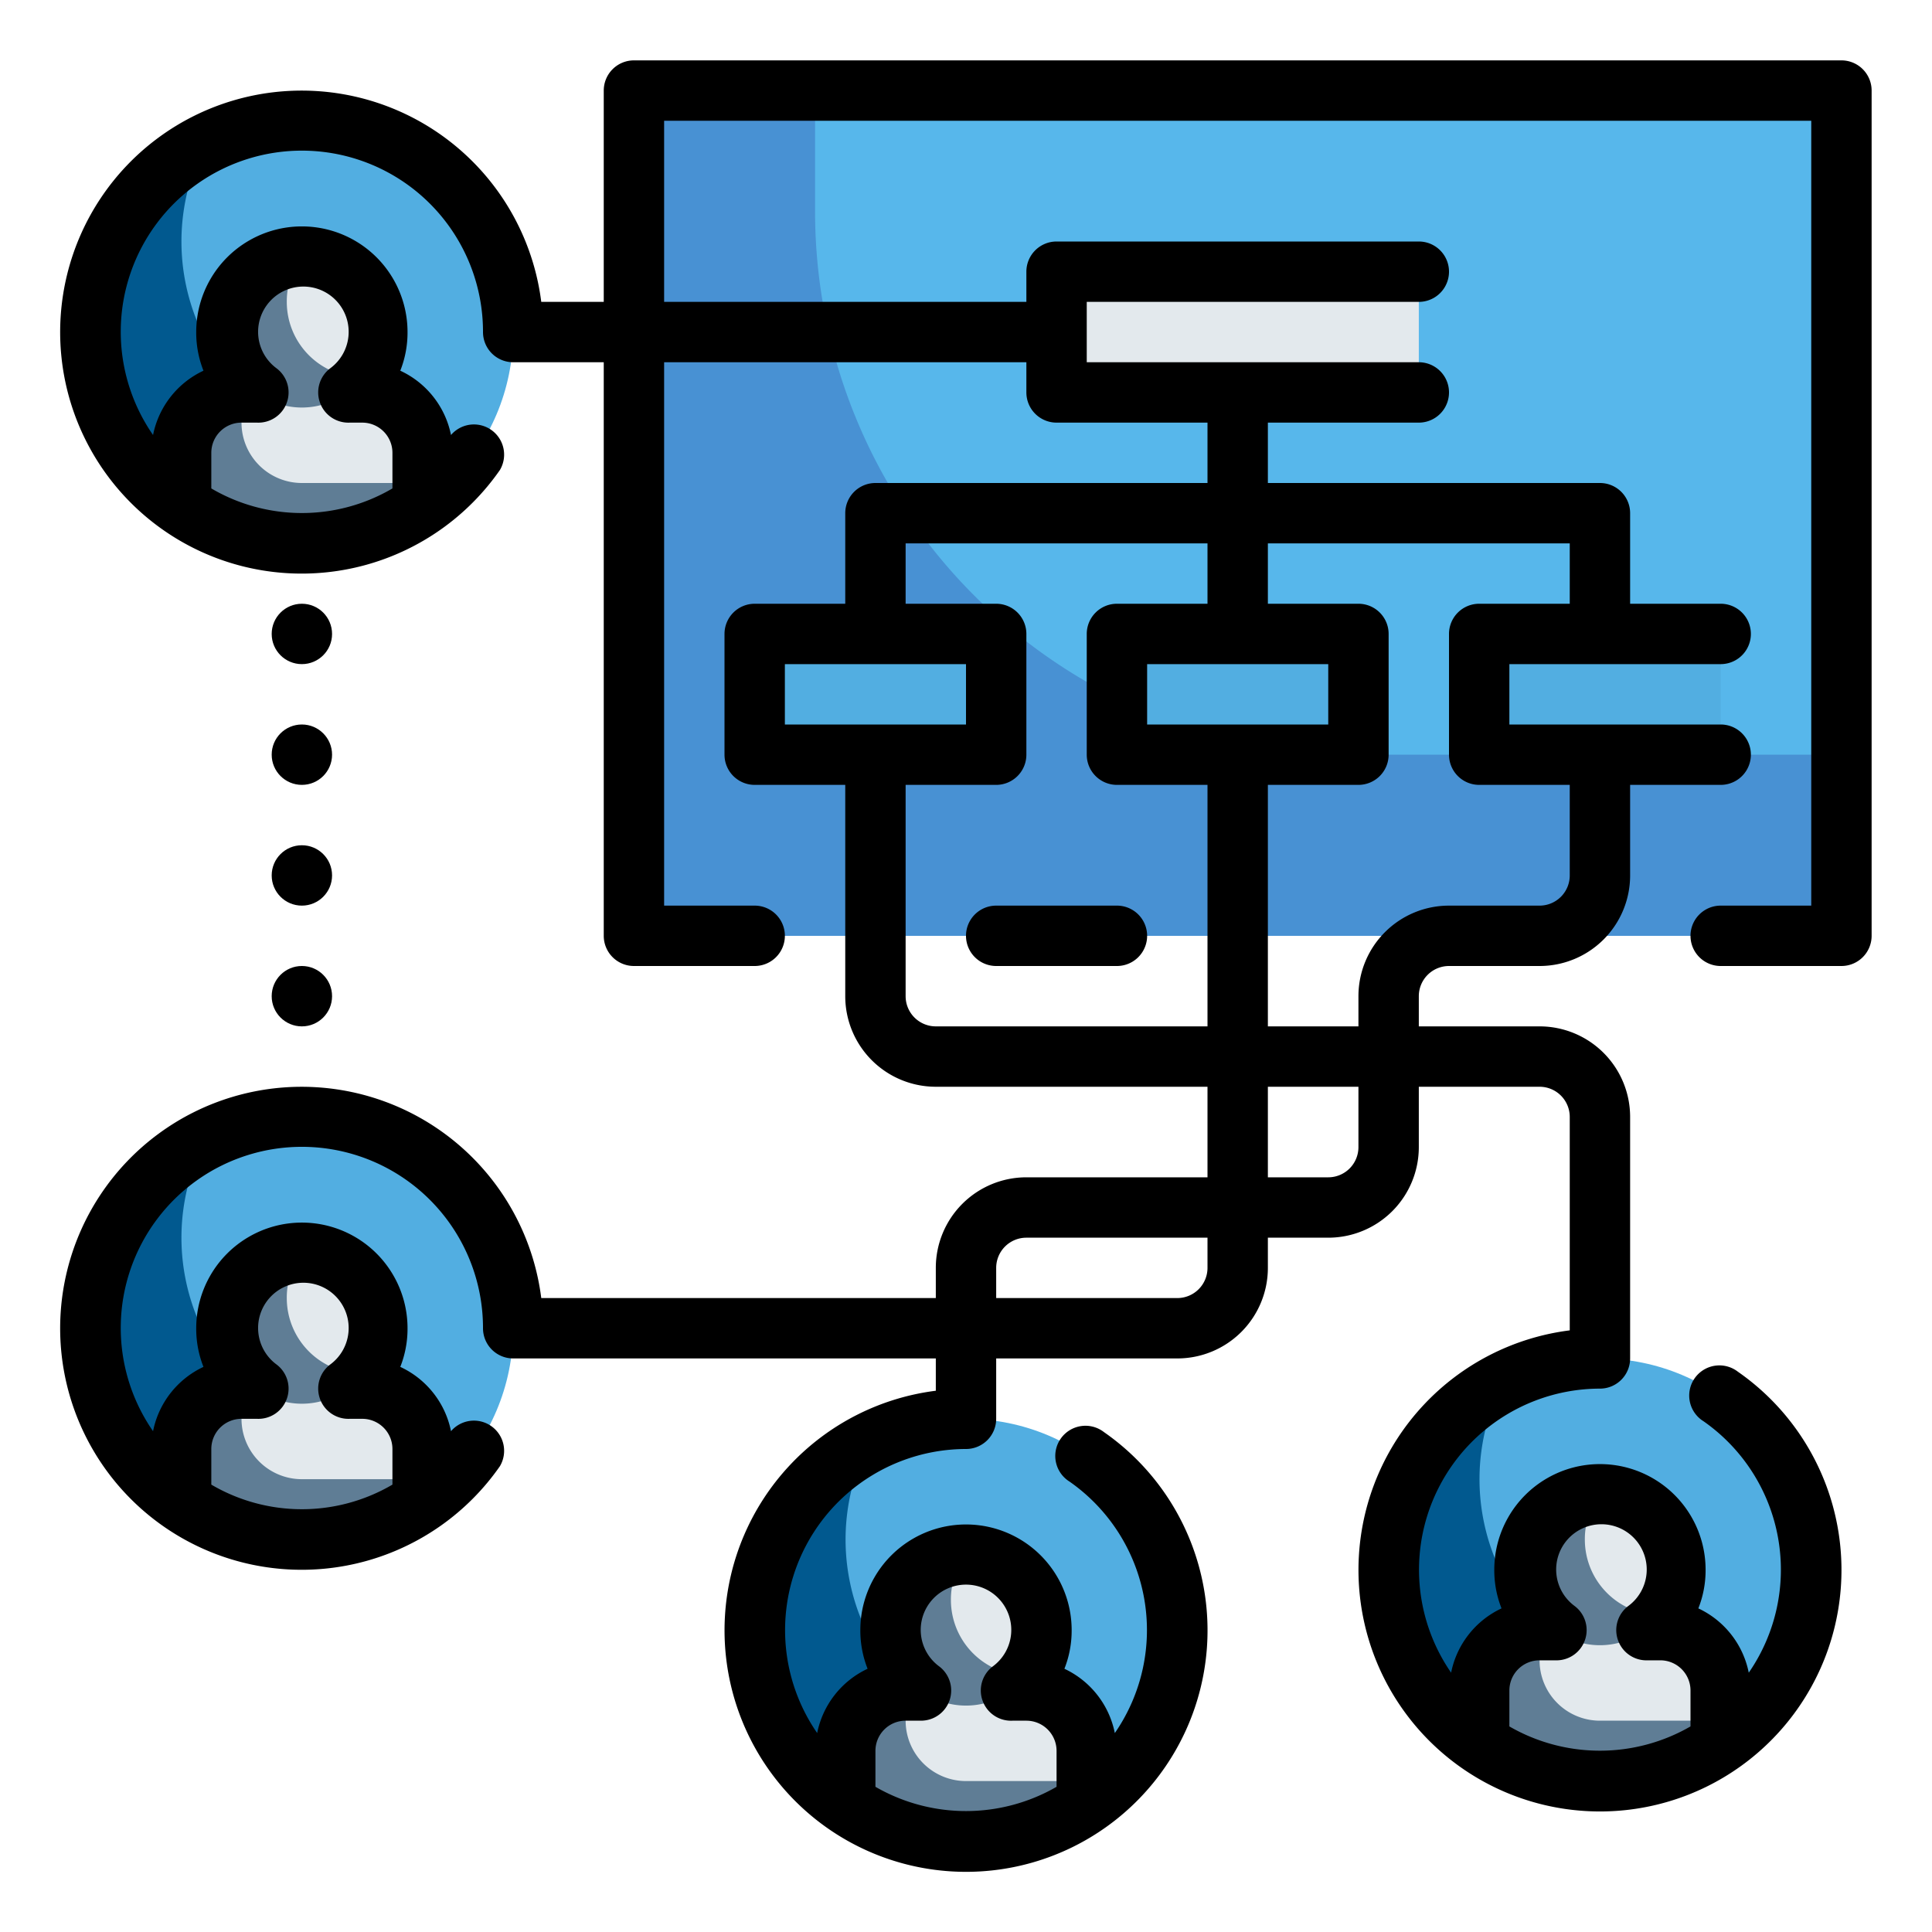 <?xml version="1.0"?>
<svg xmlns="http://www.w3.org/2000/svg" id="Fill_Outline" height="512px" viewBox="0 0 64 64" width="512px" data-name="Fill Outline" class=""><g><g><path d="m21 3h40v28h-40z" fill="#57b7eb" data-original="#57B7EB" class=""/><path d="m27 7v-4h-6v28h40v-6h-16a18 18 0 0 1 -18-18z" fill="#4891d3" data-original="#4891D3" class=""/><path d="m35 9h12v4h-12z" fill="#f9e109" data-original="#E3E9ED" class="" style="fill:#E3E9ED" data-old_color="#f9e109"/><path d="m37 21h8v4h-8z" fill="#c4f236" data-original="#52AEE1" class="" style="fill:#52AEE1" data-old_color="#c4f236"/><path d="m49 21h8v4h-8z" fill="#c4f236" data-original="#52AEE1" class="" style="fill:#52AEE1" data-old_color="#c4f236"/><path d="m25 21h8v4h-8z" fill="#a1d51c" data-original="#52AEE1" class="" style="fill:#52AEE1" data-old_color="#a1d51c"/><circle cx="10" cy="11" fill="#a1d51c" r="7" data-original="#52AEE1" class="" style="fill:#52AEE1" data-old_color="#a1d51c"/><path d="m13 15a7 7 0 0 1 -6.21-10.21 7 7 0 1 0 9.42 9.42 6.93 6.93 0 0 1 -3.21.79z" fill="#7ab92d" data-original="#01598F" class="" style="fill:#01598F" data-old_color="#7ab92d"/><path d="m12 13h-.51a2.5 2.5 0 1 0 -3 0h-.49a2 2 0 0 0 -2 2v1.74a7 7 0 0 0 8 0v-1.74a2 2 0 0 0 -2-2z" fill="#f9e109" data-original="#E3E9ED" class="" style="fill:#E3E9ED" data-old_color="#f9e109"/><path d="m8 14v-1a2 2 0 0 0 -2 2v1.74a7 7 0 0 0 8 0v-.74h-4a2 2 0 0 1 -2-2z" fill="#fcbc04" data-original="#5F7D95" class="" style="fill:#5F7D95" data-old_color="#fcbc04"/><path d="m9.5 10a2.45 2.45 0 0 1 .5-1.5 2.5 2.5 0 1 0 2 4 2.5 2.5 0 0 1 -2.5-2.5z" fill="#fcbc04" data-original="#5F7D95" class="" style="fill:#5F7D95" data-old_color="#fcbc04"/><circle cx="10" cy="44" fill="#a1d51c" r="7" data-original="#52AEE1" class="" style="fill:#52AEE1" data-old_color="#a1d51c"/><path d="m13 48a7 7 0 0 1 -6.21-10.21 7 7 0 1 0 9.42 9.42 6.93 6.93 0 0 1 -3.21.79z" fill="#7ab92d" data-original="#01598F" class="" style="fill:#01598F" data-old_color="#7ab92d"/><path d="m12 46h-.51a2.5 2.5 0 1 0 -3 0h-.49a2 2 0 0 0 -2 2v1.74a7 7 0 0 0 8 0v-1.74a2 2 0 0 0 -2-2z" fill="#f9e109" data-original="#E3E9ED" class="" style="fill:#E3E9ED" data-old_color="#f9e109"/><path d="m8 47v-1a2 2 0 0 0 -2 2v1.74a7 7 0 0 0 8 0v-.74h-4a2 2 0 0 1 -2-2z" fill="#fcbc04" data-original="#5F7D95" class="" style="fill:#5F7D95" data-old_color="#fcbc04"/><path d="m9.5 43a2.45 2.45 0 0 1 .5-1.5 2.5 2.5 0 1 0 2 4 2.5 2.5 0 0 1 -2.5-2.5z" fill="#fcbc04" data-original="#5F7D95" class="" style="fill:#5F7D95" data-old_color="#fcbc04"/><circle cx="32" cy="54" fill="#a1d51c" r="7" data-original="#52AEE1" class="" style="fill:#52AEE1" data-old_color="#a1d51c"/><path d="m35 58a7 7 0 0 1 -6.21-10.21 7 7 0 1 0 9.42 9.42 6.93 6.93 0 0 1 -3.21.79z" fill="#7ab92d" data-original="#01598F" class="" style="fill:#01598F" data-old_color="#7ab92d"/><path d="m34 56h-.51a2.5 2.5 0 1 0 -3 0h-.49a2 2 0 0 0 -2 2v1.74a7 7 0 0 0 8 0v-1.74a2 2 0 0 0 -2-2z" fill="#f9e109" data-original="#E3E9ED" class="" style="fill:#E3E9ED" data-old_color="#f9e109"/><path d="m30 57v-1a2 2 0 0 0 -2 2v1.74a7 7 0 0 0 8 0v-.74h-4a2 2 0 0 1 -2-2z" fill="#fcbc04" data-original="#5F7D95" class="" style="fill:#5F7D95" data-old_color="#fcbc04"/><path d="m31.5 53a2.45 2.45 0 0 1 .5-1.5 2.5 2.5 0 1 0 2 4 2.5 2.5 0 0 1 -2.5-2.5z" fill="#fcbc04" data-original="#5F7D95" class="" style="fill:#5F7D95" data-old_color="#fcbc04"/><circle cx="53" cy="52" fill="#a1d51c" r="7" data-original="#52AEE1" class="" style="fill:#52AEE1" data-old_color="#a1d51c"/><path d="m56 56a7 7 0 0 1 -6.21-10.21 7 7 0 1 0 9.42 9.42 6.93 6.93 0 0 1 -3.21.79z" fill="#7ab92d" data-original="#01598F" class="" style="fill:#01598F" data-old_color="#7ab92d"/><path d="m55 54h-.51a2.5 2.5 0 1 0 -3 0h-.49a2 2 0 0 0 -2 2v1.74a7 7 0 0 0 8 0v-1.74a2 2 0 0 0 -2-2z" fill="#f9e109" data-original="#E3E9ED" class="" style="fill:#E3E9ED" data-old_color="#f9e109"/><path d="m51 55v-1a2 2 0 0 0 -2 2v1.74a7 7 0 0 0 8 0v-.74h-4a2 2 0 0 1 -2-2z" fill="#fcbc04" data-original="#5F7D95" class="" style="fill:#5F7D95" data-old_color="#fcbc04"/><path d="m52.5 51a2.45 2.45 0 0 1 .5-1.5 2.5 2.5 0 1 0 2 4 2.5 2.5 0 0 1 -2.5-2.5z" fill="#fcbc04" data-original="#5F7D95" class="" style="fill:#5F7D95" data-old_color="#fcbc04"/><path d="m37 25h8a17.89 17.89 0 0 1 -8-1.89z" fill="#a1d51c" data-original="#52AEE1" class="" style="fill:#52AEE1" data-old_color="#a1d51c"/><g fill="#39519d"><path d="m61 2h-40a1 1 0 0 0 -1 1v7h-2.07a8 8 0 1 0 -1.37 5.57 1 1 0 0 0 -1.62-1.16 3 3 0 0 0 -1.68-2.13 3.43 3.43 0 0 0 .24-1.28 3.5 3.5 0 0 0 -7 0 3.43 3.43 0 0 0 .24 1.28 3 3 0 0 0 -1.67 2.13 6 6 0 1 1 10.93-3.41 1 1 0 0 0 1 1h3v19a1 1 0 0 0 1 1h4a1 1 0 0 0 0-2h-3v-18h12v1a1 1 0 0 0 1 1h5v2h-11a1 1 0 0 0 -1 1v3h-3a1 1 0 0 0 -1 1v4a1 1 0 0 0 1 1h3v7a3 3 0 0 0 3 3h9v3h-6a3 3 0 0 0 -3 3v1h-13.07a8 8 0 1 0 -1.37 5.57 1 1 0 0 0 -1.62-1.16 3 3 0 0 0 -1.68-2.13 3.43 3.43 0 0 0 .24-1.28 3.5 3.5 0 0 0 -7 0 3.43 3.43 0 0 0 .24 1.28 3 3 0 0 0 -1.67 2.13 6 6 0 1 1 10.93-3.41 1 1 0 0 0 1 1h14v1.07a8 8 0 1 0 5.57 1.37 1 1 0 1 0 -1.14 1.64 6 6 0 0 1 1.5 8.33 3 3 0 0 0 -1.67-2.13 3.43 3.43 0 0 0 .24-1.28 3.5 3.5 0 0 0 -7 0 3.43 3.43 0 0 0 .24 1.28 3 3 0 0 0 -1.67 2.13 6 6 0 0 1 4.93-9.41 1 1 0 0 0 1-1v-2h6a3 3 0 0 0 3-3v-1h2a3 3 0 0 0 3-3v-2h4a1 1 0 0 1 1 1v7.07a8 8 0 1 0 5.57 1.37 1 1 0 1 0 -1.14 1.64 6 6 0 0 1 1.5 8.33 3 3 0 0 0 -1.67-2.13 3.43 3.43 0 0 0 .24-1.28 3.5 3.5 0 0 0 -7 0 3.43 3.43 0 0 0 .24 1.28 3 3 0 0 0 -1.67 2.13 6 6 0 0 1 4.93-9.41 1 1 0 0 0 1-1v-8a3 3 0 0 0 -3-3h-4v-1a1 1 0 0 1 1-1h3a3 3 0 0 0 3-3v-3h3a1 1 0 0 0 0-2h-7v-2h7a1 1 0 0 0 0-2h-3v-3a1 1 0 0 0 -1-1h-11v-2h5a1 1 0 0 0 0-2h-11v-2h11a1 1 0 0 0 0-2h-12a1 1 0 0 0 -1 1v1h-12v-6h38v26h-3a1 1 0 0 0 0 2h4a1 1 0 0 0 1-1v-28a1 1 0 0 0 -1-1zm-53 12h.51a1 1 0 0 0 1-.69 1 1 0 0 0 -.35-1.11 1.5 1.5 0 1 1 1.78 0 1 1 0 0 0 -.35 1.11 1 1 0 0 0 1 .69h.41a1 1 0 0 1 1 1v1.18a5.93 5.93 0 0 1 -6 0v-1.18a1 1 0 0 1 1-1zm0 33h.51a1 1 0 0 0 1-.69 1 1 0 0 0 -.35-1.11 1.5 1.5 0 1 1 1.78 0 1 1 0 0 0 -.35 1.11 1 1 0 0 0 1 .69h.41a1 1 0 0 1 1 1v1.18a5.93 5.93 0 0 1 -6 0v-1.18a1 1 0 0 1 1-1zm22 10h.51a1 1 0 0 0 .95-.69 1 1 0 0 0 -.35-1.11 1.5 1.5 0 1 1 1.78 0 1 1 0 0 0 -.35 1.11 1 1 0 0 0 1 .69h.46a1 1 0 0 1 1 1v1.19a6 6 0 0 1 -6 0v-1.19a1 1 0 0 1 1-1zm21-2h.51a1 1 0 0 0 1-.69 1 1 0 0 0 -.35-1.11 1.5 1.5 0 1 1 1.78 0 1 1 0 0 0 -.35 1.11 1 1 0 0 0 1 .69h.41a1 1 0 0 1 1 1v1.19a6 6 0 0 1 -6 0v-1.19a1 1 0 0 1 1-1zm-25-33h6v2h-6zm5 12a1 1 0 0 1 -1-1v-7h3a1 1 0 0 0 1-1v-4a1 1 0 0 0 -1-1h-3v-2h10v2h-3a1 1 0 0 0 -1 1v4a1 1 0 0 0 1 1h3v8zm7-10v-2h6v2zm2 18a1 1 0 0 1 -1 1h-6v-1a1 1 0 0 1 1-1h6zm5-4a1 1 0 0 1 -1 1h-2v-3h3zm7-20v2h-3a1 1 0 0 0 -1 1v4a1 1 0 0 0 1 1h3v3a1 1 0 0 1 -1 1h-3a3 3 0 0 0 -3 3v1h-3v-8h3a1 1 0 0 0 1-1v-4a1 1 0 0 0 -1-1h-3v-2z" data-original="#000000" class="active-path" data-old_color="#39519D" style="fill:#000000"/><path d="m37 30h-4a1 1 0 0 0 0 2h4a1 1 0 0 0 0-2z" data-original="#000000" class="active-path" data-old_color="#39519D" style="fill:#000000"/><circle cx="10" cy="33" r="1" data-original="#000000" class="active-path" data-old_color="#39519D" style="fill:#000000"/><circle cx="10" cy="29" r="1" data-original="#000000" class="active-path" data-old_color="#39519D" style="fill:#000000"/><circle cx="10" cy="25" r="1" data-original="#000000" class="active-path" data-old_color="#39519D" style="fill:#000000"/><circle cx="10" cy="21" r="1" data-original="#000000" class="active-path" data-old_color="#39519D" style="fill:#000000"/></g></g></g> </svg>
